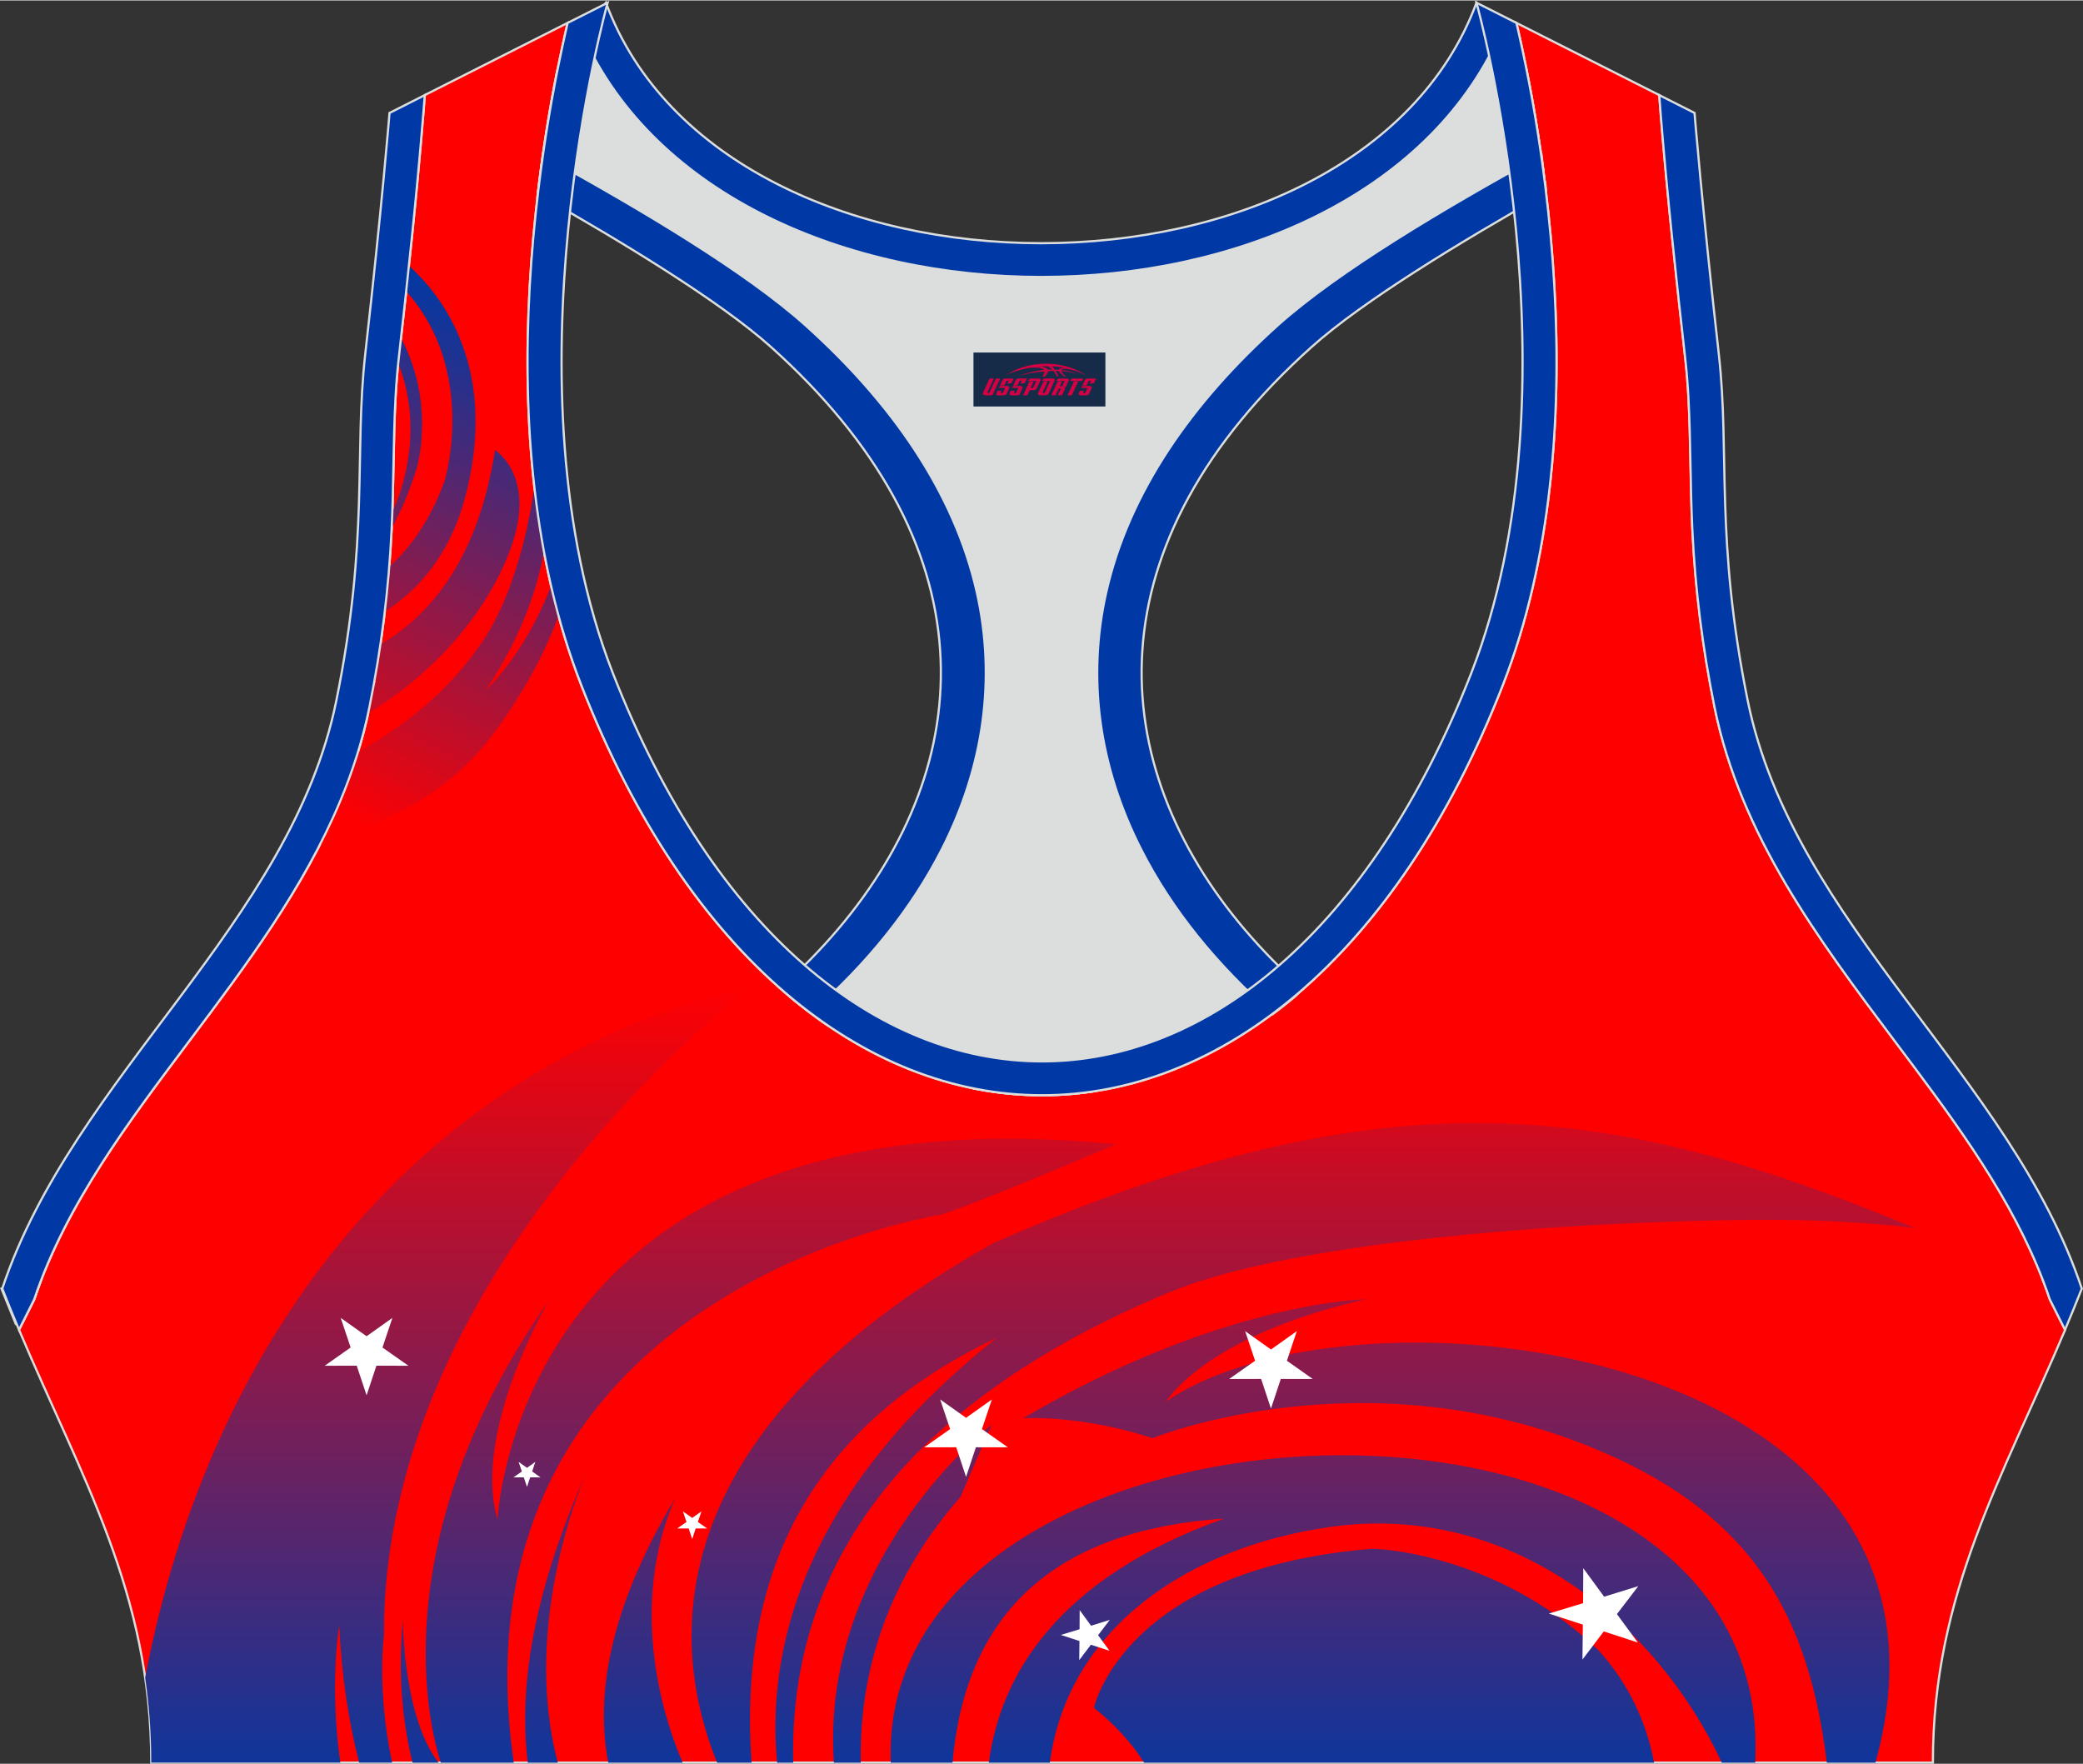 <?xml version="1.0" encoding="utf-8"?>
<!-- Generator: Adobe Illustrator 24.0.1, SVG Export Plug-In . SVG Version: 6.00 Build 0)  -->
<svg xmlns="http://www.w3.org/2000/svg" xmlns:xlink="http://www.w3.org/1999/xlink" version="1.1" id="图层_1" x="0px" y="0px" width="378.8px" height="320.8px" viewBox="0 0 378.95 320.77" enable-background="new 0 0 378.95 320.77" xml:space="preserve">
<rect x="0" y="0" width="378.95" height="320.77" fill="#333333" stroke="none"/>
<g>
	
		<path fill-rule="evenodd" clip-rule="evenodd" fill="#FF0001" stroke="#DCDDDD" stroke-width="0.4" stroke-miterlimit="22.926" d="   M275.88,4.09l25.98,13.13l0.3,3.74c1.19,14.71,2.78,29.47,4.44,44.13c0.27,2.35,0.45,4.72,0.58,7.08   c0.43,7.96,0.33,15.95,0.71,23.93c0.52,11,1.86,21.69,4.05,32.49c4.72,23.22,18.82,42.1,32.73,60.65   c9.62,12.83,19.79,26.21,26.01,41.09c0.82,1.96,1.57,3.94,2.24,5.95l2.78,5.55c-11.28,26.72-24.06,47.88-24.06,78.74H189.83h-0.52   H27.52c0-30.86-12.78-52.02-24.06-78.74l2.78-5.55c5.76-17.31,17.41-32.6,28.24-47.05c10.28-13.7,20.75-27.66,27.41-43.56   c2.31-5.52,4.13-11.22,5.32-17.09c2.19-10.79,3.53-21.49,4.05-32.49c0.38-7.97,0.28-15.97,0.71-23.93   c0.13-2.37,0.31-4.73,0.58-7.08c1.66-14.66,3.25-29.42,4.44-44.13l0.3-3.74l25.98-13.13c-0.37,1.57-0.71,3.15-1.05,4.71   c-1.78,8.29-3.18,16.69-4.21,25.1c-2.93,23.86-3.13,49.43,2.32,72.94c1.4,6.05,3.2,12.02,5.46,17.81   c38.8,99.35,128.77,99.35,167.57,0c2.26-5.79,4.06-11.76,5.46-17.81c5.45-23.5,5.26-49.08,2.32-72.94   c-1.03-8.41-2.43-16.81-4.21-25.1C276.59,7.24,276.25,5.67,275.88,4.09z"/>
	
		<linearGradient id="SVGID_1_" gradientUnits="userSpaceOnUse" x1="187.414" y1="-8.496" x2="187.414" y2="142.15" gradientTransform="matrix(1 0 0 -1 0 321.125)">
		<stop offset="0" style="stop-color:#0039A5"/>
		<stop offset="1" style="stop-color:#FF0001"/>
	</linearGradient>
	<path fill-rule="evenodd" clip-rule="evenodd" fill="url(#SVGID_1_)" d="M26.41,305.1c11.81-62.03,49.81-111.52,110.46-125.97   c0,0-67.33,50.83-67.02,118.29c0,0-1.35,9.74,1.48,23.14h-5.99c-1.89-7.34-3.19-15.63-3.63-24.99c0,0-1.82,10.75,0.2,24.99H27.52   C27.52,315.14,27.12,310.01,26.41,305.1L26.41,305.1z M341.19,320.57h-8.84c-3.21-25.79-12.69-44.68-41.48-56.8   c-42.47-17.98-81.2-2.22-81.2-2.22c-12.84-4.26-23.49-3.65-23.49-3.65c36.1-21.27,62.32-21.63,62.32-21.63   c-29.44,6.7-36.33,18.59-36.33,18.59C246.95,231.01,362.23,244.52,341.19,320.57L341.19,320.57z M319.32,320.57   c3.97-78.23-159.88-70.8-157.27,0h11.23c2.43-27.4,18.76-42.32,49.39-44.4c-30.64,11-40.68,28.77-42.78,44.4h9.43h0.52h1.15   c3.27-24.28,24.92-39.16,50.95-42.87c32.76-4.68,59.44,17.36,71.3,42.87H319.32L319.32,320.57z M300.92,320.57   c-1.39-7.28-4.52-14.24-10.09-20.43c-18.8-18.04-41.08-18.49-41.08-18.49c-45.41,3.66-50.73,28.95-50.73,28.95   c3.97,3.16,6.94,6.53,9.13,9.97L300.92,320.57L300.92,320.57z M156.58,320.57h-4.87c-2.57-37.11,28.68-61.46,28.68-61.46   l-5.64,13.1C160.48,288.47,156.33,305.65,156.58,320.57L156.58,320.57z M144.3,320.57c-1.13-48.36,38.08-72.94,68.35-85.53   c20.29-8.44,62.01-11.8,88.42-12.77c16.26-0.6,31.21-0.88,47.34,1.05c-55.19-22.89-95.73-28.94-167.76,2.77   c-62.58,35.16-58.48,74.06-50.19,94.48h6.26c-2.65-38.14,13.94-62.69,44.62-77.3c-36.5,29.03-41.76,58.27-39.96,77.3H144.3   L144.3,320.57z M124.18,320.57c-6.03-14.26-8.27-32.34-1.33-48.13l0,0c-12.06,20.12-14.54,35.9-12.19,48.13H124.18L124.18,320.57z    M101.48,320.57c-6.91-25.95,5.24-52.85,5.24-52.85c-9.91,22.21-12.35,39.47-10.7,52.85H101.48L101.48,320.57z M93.46,320.57   c-12.34-85.89,77.78-99.69,77.78-99.69c7.52-2.44,31.84-12.8,31.84-12.8c-109.13-10.8-112.57,68.25-112.57,68.25   c-4.7-16.15,9.4-39.92,9.4-39.92c-30.82,44.14-21.6,78.41-19.71,84.16L93.46,320.57L93.46,320.57z M79.78,320.57   c-6.49-8.34-6.49-25.96-6.49-25.96c-0.91,9.74-0.12,18.36,1.77,25.96H79.78z"/>
	<polygon fill-rule="evenodd" clip-rule="evenodd" fill="#FFFFFF" points="231.22,256.16 233.01,250.77 238.83,250.78    234.12,247.46 235.93,242.07 231.22,245.41 226.52,242.07 228.33,247.46 223.61,250.78 229.43,250.77  "/>
	<polygon fill-rule="evenodd" clip-rule="evenodd" fill="#FFFFFF" points="175.75,268.59 177.54,263.2 183.36,263.21 178.64,259.89    180.45,254.5 175.75,257.84 171.04,254.5 172.85,259.89 168.14,263.21 173.96,263.2  "/>
	<polygon fill-rule="evenodd" clip-rule="evenodd" fill="#FFFFFF" points="125.93,279.9 126.56,277.97 128.65,277.97 126.96,276.79    127.61,274.86 125.93,276.05 124.24,274.86 124.89,276.79 123.2,277.97 125.29,277.97  "/>
	<polygon fill-rule="evenodd" clip-rule="evenodd" fill="#FFFFFF" points="95.87,270.41 96.45,268.67 98.33,268.68 96.81,267.6    97.39,265.86 95.87,266.94 94.35,265.86 94.94,267.6 93.41,268.68 95.29,268.67  "/>
	<polygon fill-rule="evenodd" clip-rule="evenodd" fill="#FFFFFF" points="66.69,253.75 68.48,248.36 74.3,248.37 69.58,245.05    71.39,239.66 66.69,243 61.98,239.66 63.79,245.05 59.07,248.37 64.9,248.36  "/>
	<polygon fill-rule="evenodd" clip-rule="evenodd" fill="#FFFFFF" points="192.99,297.34 196.38,298.44 196.34,301.92    198.46,299.12 201.85,300.22 199.77,297.39 201.9,294.6 198.49,295.66 196.42,292.82 196.4,296.3  "/>
	<polygon fill-rule="evenodd" clip-rule="evenodd" fill="#FFFFFF" points="281.77,293.45 287.96,295.46 287.89,301.81 291.77,296.7    297.96,298.72 294.16,293.55 298.05,288.46 291.83,290.38 288.04,285.2 288,291.56  "/>
	
		<linearGradient id="SVGID_2_" gradientUnits="userSpaceOnUse" x1="98.477" y1="261.221" x2="55.328" y2="175.689" gradientTransform="matrix(1 0 0 -1 0 321.125)">
		<stop offset="0" style="stop-color:#0039A5"/>
		<stop offset="1" style="stop-color:#FF0001"/>
	</linearGradient>
	<path fill-rule="evenodd" clip-rule="evenodd" fill="url(#SVGID_2_)" d="M100.25,106.5c-4.76,12.52-11.82,18.91-11.82,18.91   c3.35-5.04,5.83-9.96,7.63-14.71c1.38-3.64,2.25-7.03,2.89-10.5c-0.72-3.87-1.29-7.78-1.74-11.72c-0.47,3.35-1.1,6.71-1.99,10.2   c-1.7,6.68-4.11,12.91-7.27,17.67c-2.99,4.5-6.5,8.36-10.26,11.65c-3.54,3.1-7.9,6.07-12.57,8.78c-0.93,3.01-2.01,5.98-3.23,8.89   c-1.14,2.73-2.39,5.39-3.74,8.01c7.76-2.67,15.36-5.98,20.89-9.86c4-2.8,7.72-6.32,10.94-10.71c5.57-7.58,9.24-14.72,11.63-21.17   c-0.46-1.69-0.89-3.4-1.28-5.11L100.25,106.5L100.25,106.5z M66.98,129.67c0.08-0.36,0.15-0.72,0.23-1.08   c0.28-1.39,0.55-2.77,0.8-4.15c0.32-0.35,0.64-0.71,0.94-1.07c0,0-0.3,0.28-0.88,0.74c0.42-2.32,0.8-4.63,1.14-6.95   c9.27-5.45,17.85-15.84,20.84-35.36c0,0,6.36,3.89,3.87,14.51c-1.93,8.21-9.52,22.19-25.42,32.42   C68,129.04,67.49,129.36,66.98,129.67L66.98,129.67z M70.01,111.2c0.33-2.73,0.6-5.48,0.82-8.23c3.92-3.51,7.49-8.5,10.05-15.57   c0,0,6.08-19.88-6.98-34.48c0.17-1.54,0.33-3.09,0.5-4.63c0.45,0.4,0.91,0.83,1.38,1.3c5.79,5.8,14.67,18.83,8.84,40.82   C81.88,100.7,76.28,107.16,70.01,111.2L70.01,111.2z M71.26,96c0.05-0.99,0.09-1.98,0.12-2.96c0.95-2.06,1.39-3.47,1.39-3.47   c3.15-9.81,1.94-17.8-0.32-23.59c0.03-0.3,0.06-0.59,0.1-0.89l0.41-3.67c6.56,12.54,2.71,24.14,2.71,24.14   C74.32,89.74,72.82,93.18,71.26,96z"/>
	
		<path fill-rule="evenodd" clip-rule="evenodd" fill="#DCDDDD" stroke="#DCDDDD" stroke-width="0.4" stroke-miterlimit="22.926" d="   M272.82,6.29l4.81,5.93c1.38,6.84,2.5,13.75,3.37,20.66c-23.16,11.23-48.23,28.16-60.89,46.31C187.73,125.59,209.87,155,234.42,180   l-35.08,18.39c-7.43,1.17-14.92,1.01-22.33-0.49l-26.37-11.4c-2.34-1.59-4.64-3.34-6.91-5.24c24.08-18.14,42.84-49.69,20.18-96.74   c-7.93-16.46-34.11-33.18-50.68-43.36c-3.5-2.15-9.7-3.69-15.48-5.29c0.08-0.66,0.15-1.31,0.23-1.97c0.87-7.08,2-14.15,3.39-21.16   l4.64-6.46C132.4,64.97,246.46,64.97,272.82,6.29z"/>
	
		<path fill-rule="evenodd" clip-rule="evenodd" fill="#0039A5" stroke="#DCDDDD" stroke-width="0.4" stroke-miterlimit="22.926" d="   M2.87,240.76l-2.6-6.42c2.5-0.56,4.91-1.1,7.24-1.61c-0.45,1.18-0.88,2.36-1.28,3.55l-2.1,4.19L2.87,240.76L2.87,240.76z    M141.93,179.69c30.74-27.32,41.6-66.24,11.11-103.39c-3.65-4.45-7.9-8.88-12.77-13.25c-9.24-8.3-27.12-19.14-42.42-27.81   c0.05-0.45,0.11-0.89,0.16-1.34c0.23-1.9,0.49-3.8,0.76-5.69c17.71,9.72,36.87,21.12,47.76,30.89   c15.63,14.03,27.05,30.34,31.16,48.5c3.58,15.81,1.29,31.74-6.29,46.7c-5.55,10.96-13.75,21.06-23.88,29.93   C145.62,182.82,143.76,181.31,141.93,179.69z"/>
	
		<path fill-rule="evenodd" clip-rule="evenodd" fill="#0039A5" stroke="#DCDDDD" stroke-width="0.4" stroke-miterlimit="22.926" d="   M375.99,240.76l2.6-6.42c-2.39-0.54-4.7-1.05-6.93-1.54l0.01,0.03l0.01,0.03l0.02,0.05v0.01l0.02,0.04l0.02,0.05v0.01l0.02,0.05   l0.01,0.03l0.01,0.02l0.04,0.11l0.02,0.05l0,0l0.02,0.05l0.02,0.04v0.01l0.02,0.05l0.01,0.03l0.01,0.03l0.02,0.05v0.01l0.02,0.04   l0.02,0.05l0,0l0.02,0.05l0.01,0.03l0.01,0.02l0.03,0.07l0.01,0.04l0.02,0.05l0,0l0.02,0.05l0.02,0.04V234l0.02,0.05l0.01,0.03   l0.01,0.03l0.02,0.05v0.01l0.02,0.04l0.02,0.05l0,0l0.02,0.05l0.01,0.04l0.01,0.02l0.02,0.05l0.01,0.02l0.01,0.03l0.02,0.05l0,0   l0.02,0.05l0.02,0.04v0.01l0.02,0.05l0.01,0.03l0.01,0.03l0.02,0.05v0.01l0.01,0.04l0.02,0.05l0,0l0.02,0.05l0.01,0.04l0.01,0.02   l0.02,0.05l0.01,0.02l0.01,0.03l0.02,0.05v0.01l0.02,0.05l0.02,0.05v0.01l0.02,0.05l0.01,0.03l0.01,0.02l0.02,0.05l0.01,0.01   l0.01,0.04l0.02,0.05l0,0l0.02,0.05l0.01,0.04l0.01,0.02l0.02,0.05l0.01,0.02l0.01,0.03l0.02,0.05v0.01l0.02,0.05l0.02,0.05v0.01   l0.02,0.05l0.01,0.03l0.01,0.02l0.02,0.06l0.01,0.02l0.01,0.04l0.02,0.06l2.14,4.27L375.99,240.76L375.99,240.76z M237.07,179.82   c-30.84-27.32-41.79-66.31-11.25-103.51c3.65-4.45,7.9-8.88,12.77-13.25c9.3-8.35,27.32-19.27,42.69-27.96v-0.02v-0.02v-0.02v-0.01   v-0.01V35v-0.02v-0.02v-0.02v-0.02V34.9v-0.02v-0.02v-0.02l-0.01-0.06v-0.02v-0.02v-0.02l-0.08-0.67v-0.02v-0.02v-0.04v-0.02v-0.02   v-0.02v-0.02v-0.02l-0.01-0.09l-0.01-0.09l-0.02-0.18v-0.03l-0.01-0.06l-0.01-0.09l-0.01-0.09l-0.01-0.09l-0.01-0.06v-0.03   l-0.01-0.09l-0.08-0.07L281,32.81l-0.01-0.09l0,0l-0.01-0.09l-0.01-0.09l-0.01-0.09l-0.01-0.09v-0.03l-0.02-0.07l-0.01-0.09   l-0.01-0.09l-0.01-0.09l-0.01-0.06v-0.04l-0.01-0.09l-0.01-0.09l-0.01-0.09l-0.01-0.09v-0.01l-0.01-0.09l-0.01-0.09l-0.01-0.09   l-0.01-0.09v-0.02l-0.01-0.07l-0.01-0.09l-0.01-0.09l-0.01-0.09l-0.01-0.05l-0.01-0.04l-0.01-0.09l-0.01-0.09l-0.01-0.09   l-0.01-0.08v-0.01l-0.01-0.09l-0.01-0.09l-0.01-0.09l-0.01-0.09v-0.02l-0.01-0.07l-0.01-0.09l-0.01-0.09l-0.01-0.09l-0.01-0.05   l-0.01-0.04l-0.01-0.09l-0.01-0.09l-0.01-0.09l-0.01-0.08v-0.01l-0.01-0.09L280.55,29l-0.01-0.09l-0.01-0.09V28.8l-0.01-0.07   l-0.01-0.09l-0.01-0.09l-0.01-0.09l-0.01-0.05l-0.01-0.04l-0.01-0.09l-0.01-0.09l-0.01-0.09c-17.79,9.75-37.07,21.21-48.02,31.04   c-15.63,14.03-27.05,30.34-31.16,48.5c-3.58,15.81-1.29,31.74,6.29,46.7c5.57,11,13.82,21.14,24.01,30.05   c0.44-0.33,0.88-0.66,1.32-1c0.5-0.39,0.99-0.78,1.49-1.18c0.39-0.31,0.77-0.63,1.16-0.95   C235.99,180.76,236.53,180.29,237.07,179.82z"/>
	
		<path fill-rule="evenodd" clip-rule="evenodd" fill="#0039A5" stroke="#DCDDDD" stroke-width="0.4" stroke-miterlimit="22.926" d="   M268.61,0.42l4.21,5.87c-26.37,58.69-140.42,58.69-166.79,0l4.21-5.87C131.84,58.75,247.02,58.74,268.61,0.42z"/>
	
		<path fill-rule="evenodd" clip-rule="evenodd" fill="#0039A5" stroke="#DCDDDD" stroke-width="0.4" stroke-miterlimit="22.926" d="   M267.64,122.42c20.46-52.38,0.97-122,0.97-122l7.27,3.67c0.37,1.57,0.71,3.15,1.05,4.71c1.78,8.29,3.18,16.69,4.21,25.1   c2.93,23.86,3.13,49.43-2.32,72.94c-1.4,6.05-3.2,12.02-5.46,17.81c-38.8,99.35-128.77,99.35-167.57,0   c-2.26-5.79-4.06-11.76-5.46-17.81c-5.45-23.5-5.26-49.08-2.32-72.94c1.03-8.41,2.43-16.81,4.21-25.1   c0.34-1.56,0.68-3.14,1.05-4.71l7.27-3.67c0,0-19.48,69.62,0.97,122C148.26,216.53,230.88,216.53,267.64,122.42L267.64,122.42z    M301.86,17.22l6.42,3.25c0,0,1.34,16.7,4.42,43.93c2.01,17.83-0.7,33.62,5.25,62.96c8.26,40.69,47.89,68.25,60.78,106.98   c-1,2.55-2.02,5.04-3.05,7.49l-2.78-5.55c-0.67-2.01-1.42-4-2.24-5.95c-6.22-14.88-16.38-28.26-26.01-41.09   c-13.91-18.55-28.02-37.43-32.73-60.65c-2.19-10.79-3.53-21.49-4.05-32.49c-0.38-7.97-0.28-15.97-0.71-23.93   c-0.13-2.37-0.31-4.73-0.58-7.08c-1.66-14.66-3.25-29.42-4.44-44.13L301.86,17.22L301.86,17.22z M3.46,241.83   c-1.03-2.45-2.05-4.94-3.05-7.49c12.89-38.73,52.52-66.29,60.78-106.98c5.96-29.34,3.24-45.13,5.25-62.96   c3.08-27.23,4.42-43.93,4.42-43.93l6.42-3.25l-0.3,3.74c-1.19,14.71-2.78,29.47-4.44,44.13c-0.27,2.35-0.45,4.72-0.58,7.08   c-0.43,7.96-0.33,15.95-0.71,23.93c-0.52,11-1.86,21.69-4.05,32.49c-1.19,5.87-3.01,11.57-5.32,17.09   c-6.66,15.9-17.13,29.86-27.41,43.56c-10.83,14.44-22.48,29.73-28.24,47.05L3.46,241.83z"/>
	
</g>
<g id="tag_logo">
	<rect y="64.05" fill="#162B48" width="24" height="9.818" x="177.1"/>
	<g>
		<path fill="#D30044" d="M193.06,67.24l0.005-0.011c0.131-0.311,1.085-0.262,2.351,0.071c0.715,0.24,1.44,0.54,2.193,0.9    c-0.218-0.147-0.447-0.289-0.682-0.42l0.011,0.005l-0.011-0.005c-1.478-0.845-3.218-1.418-5.1-1.62    c-1.282-0.115-1.658-0.082-2.411-0.055c-2.449,0.142-4.68,0.905-6.458,2.095c1.26-0.638,2.722-1.075,4.195-1.336    c1.467-0.18,2.476-0.033,2.771,0.344c-1.691,0.175-3.469,0.633-4.555,1.075c1.156-0.338,2.967-0.665,4.647-0.813    c0.016,0.251-0.115,0.567-0.415,0.96h0.475c0.376-0.382,0.584-0.725,0.595-1.004c0.333-0.022,0.66-0.033,0.971-0.033    C191.89,67.68,192.1,68.03,192.3,68.42h0.262c-0.125-0.344-0.295-0.687-0.518-1.036c0.207,0,0.393,0.005,0.567,0.011    c0.104,0.267,0.496,0.66,1.058,1.025h0.245c-0.442-0.365-0.753-0.753-0.835-1.004c1.047,0.065,1.696,0.224,2.885,0.513    C194.88,67.5,194.14,67.33,193.06,67.24z M190.62,67.15c-0.164-0.295-0.655-0.485-1.402-0.551    c0.464-0.033,0.922-0.055,1.364-0.055c0.311,0.147,0.589,0.344,0.84,0.589C191.16,67.13,190.89,67.14,190.62,67.15z M192.6,67.2c-0.224-0.016-0.458-0.027-0.715-0.044c-0.147-0.202-0.311-0.398-0.502-0.6c0.082,0,0.164,0.005,0.24,0.011    c0.72,0.033,1.429,0.125,2.138,0.273C193.09,66.8,192.71,66.96,192.6,67.2z"/>
		<path fill="#D30044" d="M180.02,68.78L178.85,71.33C178.67,71.7,178.94,71.84,179.42,71.84l0.873,0.005    c0.115,0,0.251-0.049,0.327-0.175l1.342-2.891H181.18L179.96,71.41H179.79c-0.147,0-0.185-0.033-0.147-0.125l1.156-2.504H180.02L180.02,68.78z M181.88,70.13h1.271c0.36,0,0.584,0.125,0.442,0.425L183.12,71.59C183.02,71.81,182.75,71.84,182.52,71.84H181.6c-0.267,0-0.442-0.136-0.349-0.333l0.235-0.513h0.742L182.05,71.37C182.03,71.42,182.07,71.43,182.13,71.43h0.18    c0.082,0,0.125-0.016,0.147-0.071l0.376-0.813c0.011-0.022,0.011-0.044-0.055-0.044H181.71L181.88,70.13L181.88,70.13z M182.7,70.06h-0.78l0.475-1.025c0.098-0.218,0.338-0.256,0.578-0.256H184.42L184.03,69.62L183.25,69.74l0.262-0.562H183.22c-0.082,0-0.12,0.016-0.147,0.071L182.7,70.06L182.7,70.06z M184.29,70.13L184.12,70.5h1.069c0.06,0,0.06,0.016,0.049,0.044    L184.86,71.36C184.84,71.41,184.8,71.43,184.72,71.43H184.54c-0.055,0-0.104-0.011-0.082-0.06l0.175-0.376H183.89L183.66,71.51C183.56,71.7,183.74,71.84,184.01,71.84h0.916c0.24,0,0.502-0.033,0.605-0.251l0.475-1.031c0.142-0.3-0.082-0.425-0.442-0.425H184.29L184.29,70.13z M185.1,70.06l0.371-0.818c0.022-0.055,0.06-0.071,0.147-0.071h0.295L185.65,69.73l0.791-0.115l0.387-0.845H185.38c-0.24,0-0.48,0.038-0.578,0.256L184.33,70.06L185.1,70.06L185.1,70.06z M187.5,70.52h0.278c0.087,0,0.153-0.022,0.202-0.115    l0.496-1.075c0.033-0.076-0.011-0.12-0.125-0.12H186.95l0.431-0.431h1.522c0.355,0,0.485,0.153,0.393,0.355l-0.676,1.445    c-0.06,0.125-0.175,0.333-0.644,0.327l-0.649-0.005L186.89,71.84H186.11l1.178-2.558h0.785L187.5,70.52L187.5,70.52z     M190.09,71.33c-0.022,0.049-0.06,0.076-0.142,0.076h-0.191c-0.082,0-0.109-0.027-0.082-0.076l0.944-2.051h-0.785l-0.987,2.138    c-0.125,0.273,0.115,0.415,0.453,0.415h0.72c0.327,0,0.649-0.071,0.769-0.322l1.085-2.384c0.093-0.202-0.06-0.355-0.415-0.355    h-1.533l-0.431,0.431h1.38c0.115,0,0.164,0.033,0.131,0.104L190.09,71.33L190.09,71.33z M192.81,70.2h0.278    c0.087,0,0.158-0.022,0.202-0.115l0.344-0.753c0.033-0.076-0.011-0.12-0.125-0.12h-1.402l0.425-0.431h1.527    c0.355,0,0.485,0.153,0.393,0.355l-0.529,1.124c-0.044,0.093-0.147,0.18-0.393,0.18c0.224,0.011,0.256,0.158,0.175,0.327    l-0.496,1.075h-0.785l0.54-1.167c0.022-0.055-0.005-0.087-0.104-0.087h-0.235L192.04,71.84h-0.785l1.178-2.558h0.785L192.81,70.2L192.81,70.2z M195.38,69.29L194.2,71.84h0.785l1.184-2.558H195.38L195.38,69.29z M196.89,69.22l0.202-0.431h-2.1l-0.295,0.431    H196.89L196.89,69.22z M196.87,70.13h1.271c0.36,0,0.584,0.125,0.442,0.425l-0.475,1.031c-0.104,0.218-0.371,0.251-0.605,0.251    h-0.916c-0.267,0-0.442-0.136-0.349-0.333l0.235-0.513h0.742L197.04,71.37c-0.022,0.049,0.022,0.06,0.082,0.06h0.18    c0.082,0,0.125-0.016,0.147-0.071l0.376-0.813c0.011-0.022,0.011-0.044-0.049-0.044h-1.069L196.87,70.13L196.87,70.13z     M197.68,70.06H196.9l0.475-1.025c0.098-0.218,0.338-0.256,0.578-0.256h1.451l-0.387,0.845l-0.791,0.115l0.262-0.562h-0.295    c-0.082,0-0.12,0.016-0.147,0.071L197.68,70.06z"/>
	</g>
</g>
</svg>